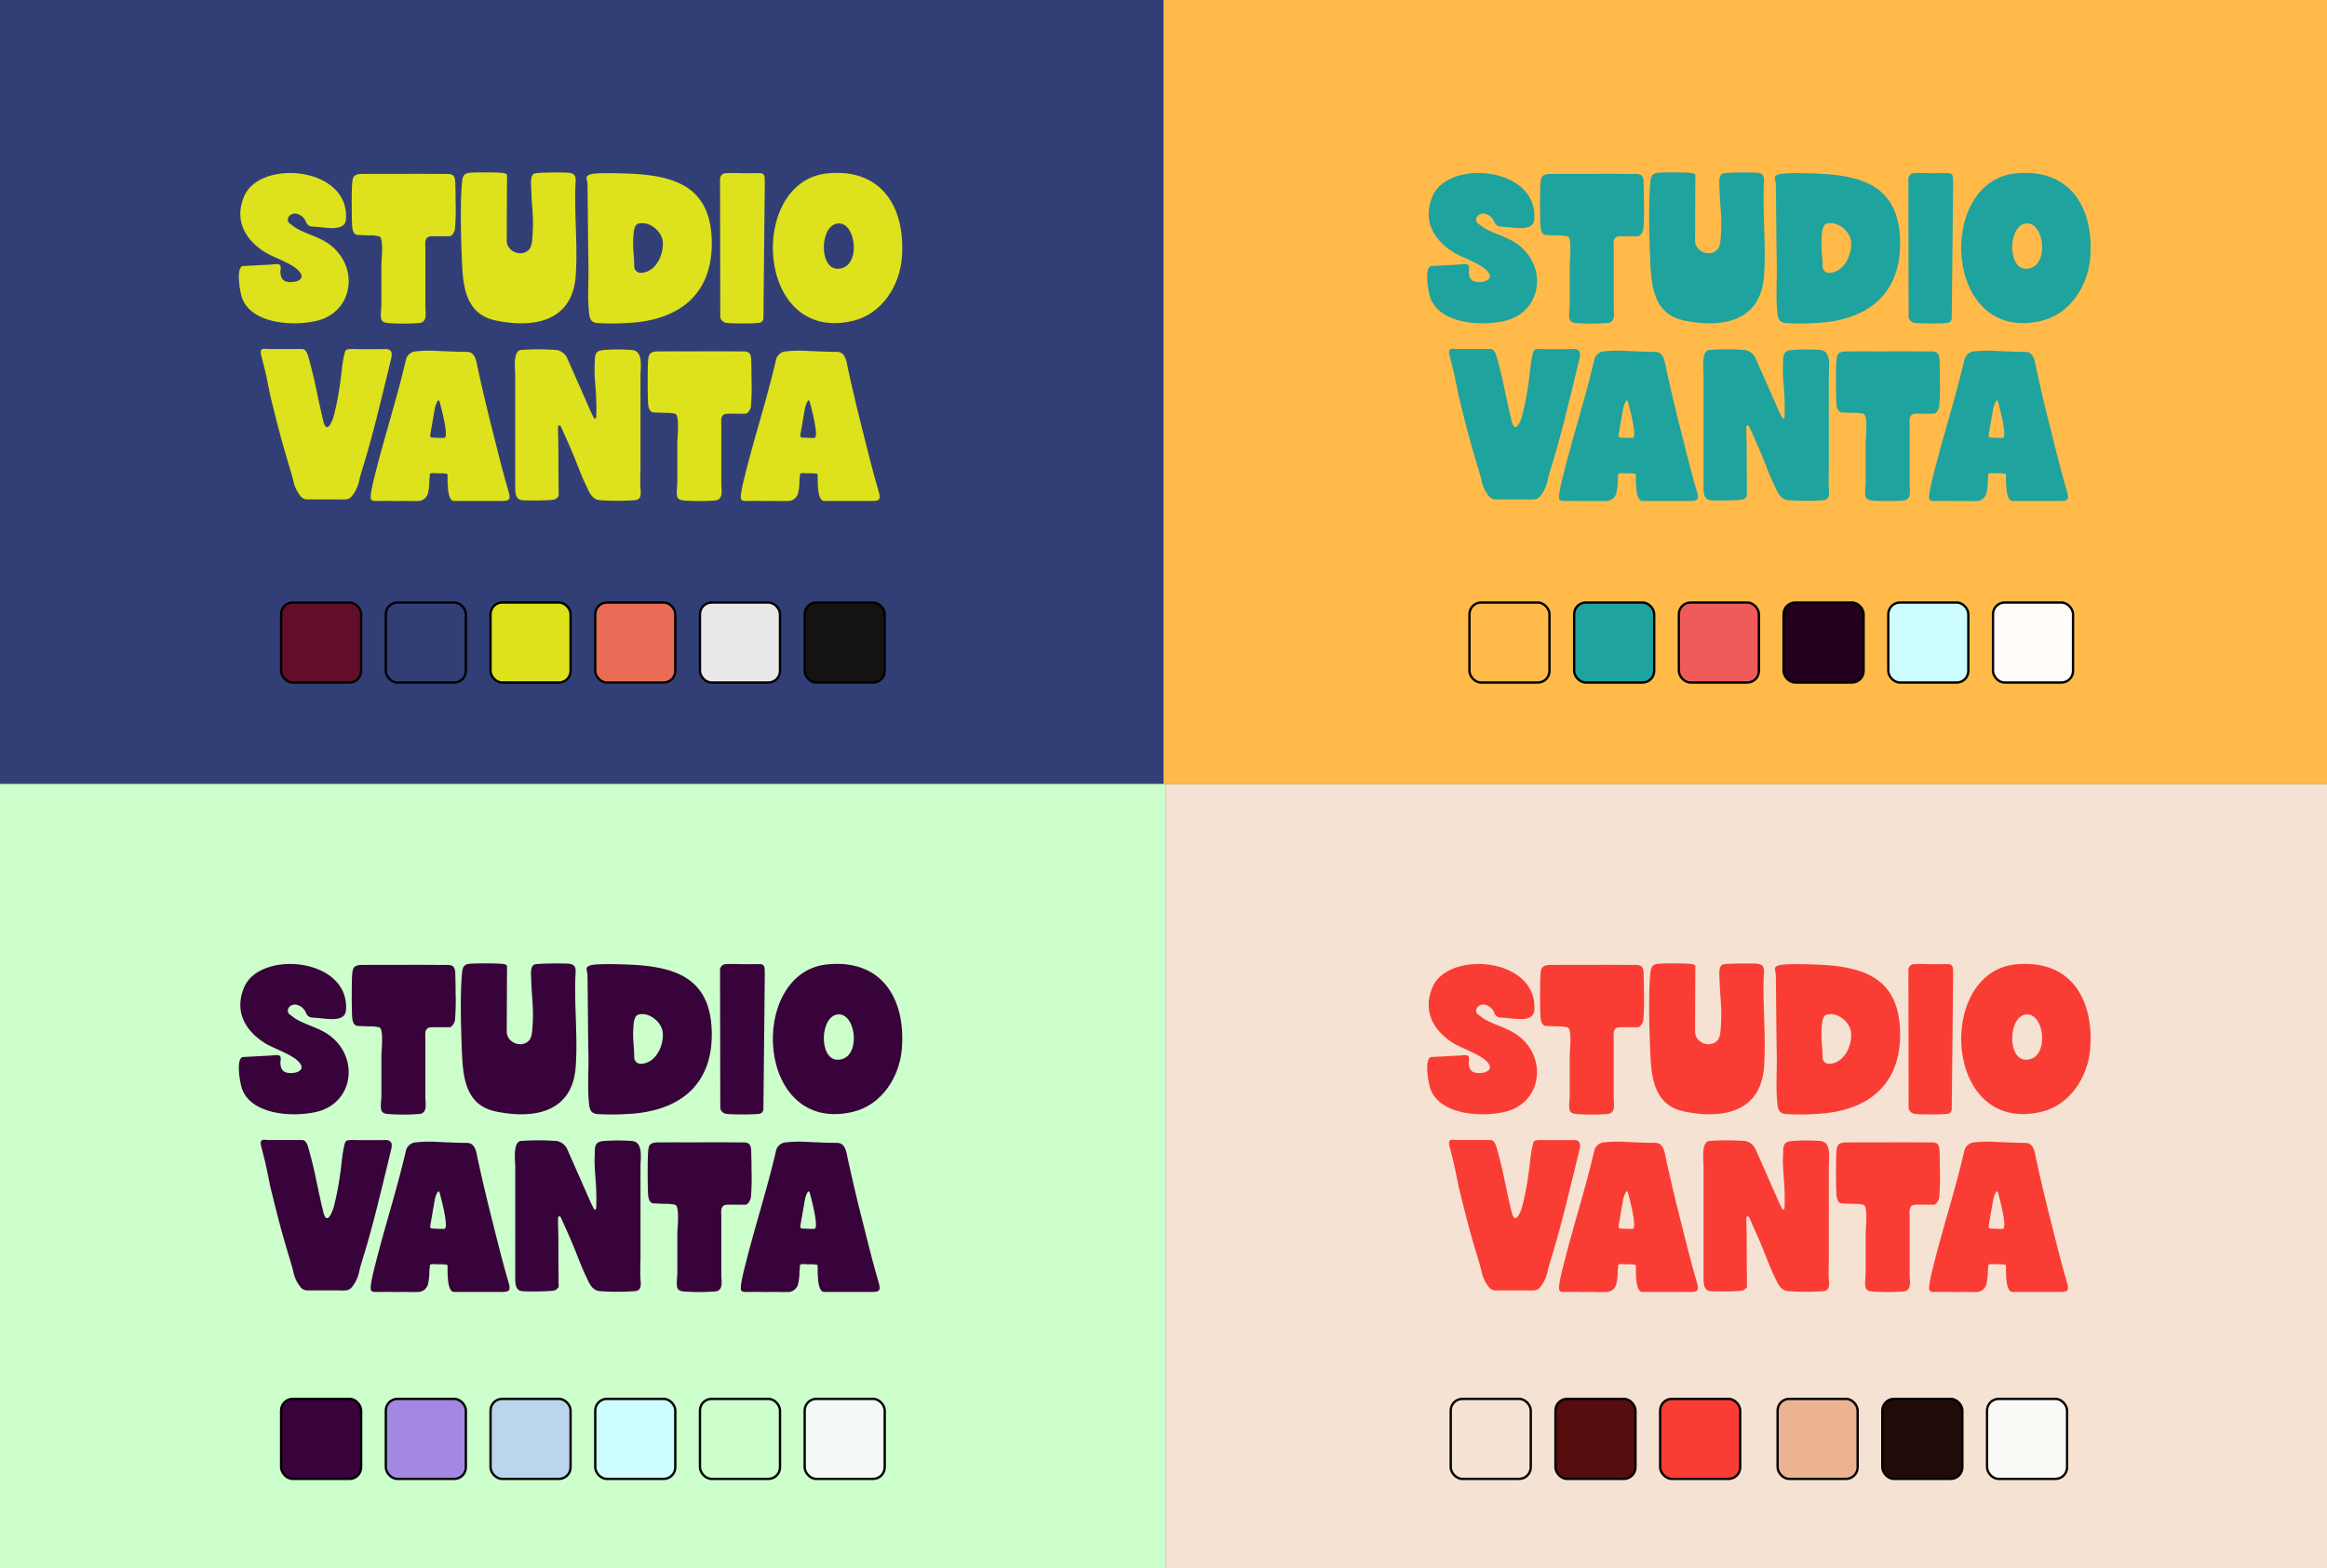 <svg viewBox="0 0 1000 674" height="674" width="1000" xmlns="http://www.w3.org/2000/svg">
  <rect x="0" y="0" width="1000" height="674" fill="#808080" stroke="none"/>
  <g transform="translate(-29 -3650)" data-name="Group 1445" id="Group_1445">
    <rect fill="#323f76" transform="translate(29 3650)" height="337" width="501" data-name="Vanta Tee" id="Vanta_Tee"></rect>
    <rect fill="#ccffcb" transform="translate(29 3987)" height="337" width="501" data-name="Vanta Tee" id="Vanta_Tee-2"></rect>
    <rect fill="#f6e2d3" transform="translate(530 3987)" height="337" width="499" data-name="Vanta Tee" id="Vanta_Tee-3"></rect>
    <rect fill="#ffba4a" transform="translate(529 3650)" height="337" width="500" data-name="Vanta Tee" id="Vanta_Tee-4"></rect>
    <rect stroke-width="1" stroke="#000" fill="#dde21c" transform="translate(239.804 3908.993)" rx="5" height="34.393" width="34.393" data-name="Rectangle 1021" id="Rectangle_1021"></rect>
    <rect stroke-width="1" stroke="#000" fill="#323f76" transform="translate(194.804 3908.993)" rx="5" height="34.393" width="34.393" data-name="Rectangle 1022" id="Rectangle_1022"></rect>
    <rect stroke-width="1" stroke="#000" fill="#620d29" transform="translate(149.804 3908.993)" rx="5" height="34.393" width="34.393" data-name="Rectangle 1023" id="Rectangle_1023"></rect>
    <rect stroke-width="1" stroke="#000" fill="#ea6c56" transform="translate(284.803 3908.993)" rx="5" height="34.393" width="34.393" data-name="Rectangle 1024" id="Rectangle_1024"></rect>
    <rect stroke-width="1" stroke="#000" fill="#e8e8e8" transform="translate(329.803 3908.993)" rx="5" height="34.393" width="34.393" data-name="Rectangle 1025" id="Rectangle_1025"></rect>
    <rect stroke-width="1" stroke="#000" fill="#151312" transform="translate(374.803 3908.993)" rx="5" height="34.393" width="34.393" data-name="Rectangle 1026" id="Rectangle_1026"></rect>
    <rect stroke-width="1" stroke="#000" fill="#bbd5ed" transform="translate(239.804 4251.303)" rx="5" height="34.393" width="34.393" data-name="Rectangle 1029" id="Rectangle_1029"></rect>
    <rect stroke-width="1" stroke="#000" fill="#a288e3" transform="translate(194.804 4251.303)" rx="5" height="34.393" width="34.393" data-name="Rectangle 1030" id="Rectangle_1030"></rect>
    <rect stroke-width="1" stroke="#000" fill="#38023b" transform="translate(149.804 4251.303)" rx="5" height="34.393" width="34.393" data-name="Rectangle 1031" id="Rectangle_1031"></rect>
    <rect stroke-width="1" stroke="#000" fill="#cdfdff" transform="translate(284.803 4251.303)" rx="5" height="34.393" width="34.393" data-name="Rectangle 1032" id="Rectangle_1032"></rect>
    <rect stroke-width="1" stroke="#000" fill="#ccffcb" transform="translate(329.803 4251.303)" rx="5" height="34.393" width="34.393" data-name="Rectangle 1033" id="Rectangle_1033"></rect>
    <rect stroke-width="1" stroke="#000" fill="#f4f8f7" transform="translate(374.803 4251.303)" rx="5" height="34.393" width="34.393" data-name="Rectangle 1034" id="Rectangle_1034"></rect>
    <rect stroke-width="1" stroke="#000" fill="#fa3d34" transform="translate(742.434 4251.303)" rx="5" height="34.393" width="34.393" data-name="Rectangle 1035" id="Rectangle_1035"></rect>
    <rect stroke-width="1" stroke="#000" fill="#570d0d" transform="translate(697.434 4251.303)" rx="5" height="34.393" width="34.393" data-name="Rectangle 1036" id="Rectangle_1036"></rect>
    <rect stroke-width="1" stroke="#000" fill="#f6e2d3" transform="translate(652.434 4251.303)" rx="5" height="34.393" width="34.393" data-name="Rectangle 1037" id="Rectangle_1037"></rect>
    <rect stroke-width="1" stroke="#000" fill="#ebb392" transform="translate(792.907 4251.303)" rx="5" height="34.393" width="34.393" data-name="Rectangle 1038" id="Rectangle_1038"></rect>
    <rect stroke-width="1" stroke="#000" fill="#210b09" transform="translate(837.907 4251.303)" rx="5" height="34.393" width="34.393" data-name="Rectangle 1039" id="Rectangle_1039"></rect>
    <rect stroke-width="1" stroke="#000" fill="#fbf9f6" transform="translate(882.907 4251.303)" rx="5" height="34.393" width="34.393" data-name="Rectangle 1040" id="Rectangle_1040"></rect>
    <rect stroke-width="1" stroke="#000" fill="#ef5b5b" transform="translate(750.475 3908.993)" rx="5" height="34.393" width="34.393" data-name="Rectangle 1041" id="Rectangle_1041"></rect>
    <rect stroke-width="1" stroke="#000" fill="#1ea39e" transform="translate(705.475 3908.993)" rx="5" height="34.393" width="34.393" data-name="Rectangle 1042" id="Rectangle_1042"></rect>
    <rect stroke-width="1" stroke="#000" fill="#ffba4a" transform="translate(660.475 3908.993)" rx="5" height="34.393" width="34.393" data-name="Rectangle 1043" id="Rectangle_1043"></rect>
    <rect stroke-width="1" stroke="#000" fill="#23001e" transform="translate(795.474 3908.993)" rx="5" height="34.393" width="34.393" data-name="Rectangle 1044" id="Rectangle_1044"></rect>
    <rect stroke-width="1" stroke="#000" fill="#cdfdff" transform="translate(840.474 3908.993)" rx="5" height="34.393" width="34.393" data-name="Rectangle 1045" id="Rectangle_1045"></rect>
    <rect stroke-width="1" stroke="#000" fill="#fffcfa" transform="translate(885.474 3908.993)" rx="5" height="34.393" width="34.393" data-name="Rectangle 1046" id="Rectangle_1046"></rect>
    <g transform="translate(640.882 3706.744)" data-name="Layer 1" id="Layer_1">
      <g transform="translate(1.441 17.36)" data-name="Group 1429" id="Group_1429">
        <path fill="#1ea39e" transform="translate(-1.441 -17.403)" d="M40.989,48.827c12.241,9.733,9.479,28.717-6.185,32.4C24.99,83.534,7.2,82.682,2.88,71.558c-.905-2.33-2.813-13.04.17-13.889l7.263-.388,5-.267c1.005-.053,3.465-.583,3.967.479a3.076,3.076,0,0,1,.1,1.636,6.835,6.835,0,0,0,.265,3.163,3.479,3.479,0,0,0,1.206,1.591c2.093,1.476,9.475.574,7.059-3.227C25.4,56.7,16.464,54.2,12.215,51.415,3.79,45.893-.5,37.709,3.708,27.686c6.729-16.033,45.285-12.859,43.769,9.78-.4,5.913-9.322,3.336-14.3,3.265a3.086,3.086,0,0,1-2.819-1.856,5.668,5.668,0,0,0-3.825-3.623c-2.446-.764-5,1.467-3.71,3.686.093.16,2.566,2.015,2.944,2.245C30.6,44.129,36.23,45.041,40.99,48.826h0Z" data-name="Path 2269" id="Path_2269"></path>
        <path fill="#1ea39e" transform="translate(-9.347 -17.461)" d="M102.486,30.074a104.414,104.414,0,0,1-.256,11.636l0,.023c-.129,1.106-1.219,3.174-2.343,3.174h-3.52c-1.046,0-2.094-.014-3.139,0-1.323.017-2.381-.018-3.052.69a2.916,2.916,0,0,0-.668,1.525A14.329,14.329,0,0,0,89.5,49.6V75.136c0,2.409,1,6.5-2.371,7.034a88.207,88.207,0,0,1-13.573.047c-1.348-.122-2.674-.365-3.018-1.783-.426-1.76.059-4.353.059-6.194V57.019c0-1.547,1.1-11.374-.9-12.053a15.5,15.5,0,0,0-4.306-.41c-1.657-.062-3.314-.122-4.971-.2-1.707-.077-2.223-1.979-2.357-3.462-.258-2.833-.311-16.413.013-19.181.144-1.223.273-2.471,1.5-3.1a6.415,6.415,0,0,1,2.855-.474c6.822-.081,13.632.014,20.455-.047,5.249-.046,10.5.054,15.751.04a5.168,5.168,0,0,1,2.381.373c1.548.791,1.321,3.493,1.371,5.014.072,2.182.09,4.366.1,6.55h0Z" data-name="Path 2270" id="Path_2270"></path>
        <path fill="#1ea39e" transform="translate(-16.988 -17.36)" d="M161.728,20.71c-.8,13.415.995,27.915,0,41.2C160.252,81.5,143.749,84.423,127.32,81c-12.409-2.583-13.968-13.78-14.434-24.607-.427-9.938-.9-25.177,0-34.834.215-2.311.645-3.728,3.189-4.024,2.086-.242,13.575-.293,15.1.2a2.213,2.213,0,0,1,1.045.653L132.1,47.027c.386,4.609,6.365,6.775,9.515,3.563.977-1,1.316-2.934,1.432-4.3.848-9.977-.169-12.485-.458-22.571-.051-1.756-.436-5.025,1.394-5.861,1.17-.535,13.058-.548,14.971-.322,1.973.233,2.782,1.134,2.77,3.171h0Z" data-name="Path 2271" id="Path_2271"></path>
        <path fill="#1ea39e" transform="translate(-25.794 -17.412)" d="M229.009,46.714c.561,23.276-14.252,34.418-36.222,35.433a102.181,102.181,0,0,1-13.283,0,3.878,3.878,0,0,1-2.128-.977A5.573,5.573,0,0,1,176.441,79c-.985-7.075-.275-15.133-.423-22.344-.233-11.412-.222-22.9-.412-34.359-.032-1.906-1.44-3.206,1.292-4.053,2.6-.807,13.349-.432,16.714-.294,20.087.824,34.847,5.954,35.4,28.768h0ZM198.565,60.578c6.524-.2,9.964-8.061,9.372-13.57-.466-4.335-5.869-8.908-10.529-7.537-1.408.414-1.816,2.57-1.945,3.851-.655,6.5.191,8.566.22,14.473a2.789,2.789,0,0,0,2.844,2.784h.04Z" data-name="Path 2272" id="Path_2272"></path>
        <path fill="#1ea39e" transform="translate(-35.145 -17.401)" d="M261.158,21.751c0,.042,0,.085,0,.128l-.6,58.112a2.081,2.081,0,0,1-1.558,2.034l-.018,0c-1.872.412-12.293.383-14.338.064A3.135,3.135,0,0,1,242.2,80.24a2.107,2.107,0,0,1-.174-.85l-.1-59.007a2.554,2.554,0,0,1,1.966-2.607,56.479,56.479,0,0,1,6.414-.053c3.128.049,5.5,0,8.611,0,2.616,0,2.112,2.065,2.232,4.028h0Z" data-name="Path 2273" id="Path_2273"></path>
        <path fill="#1ea39e" transform="translate(-38.841 -17.394)" d="M291.628,17.834c23.473-2.405,33.823,14.719,32.123,36.232-.962,12.186-8.647,24.179-20.942,27.125-42.139,10.1-45.444-59.847-11.181-63.358h0Zm5.089,21.485c-8.222,0-8.882,19.495-.569,19.495,10.135,0,8.238-19.495.569-19.495Z" data-name="Path 2274" id="Path_2274"></path>
        <path fill="#1ea39e" transform="translate(-2.971 -29.717)" d="M68.637,107.5a7.861,7.861,0,0,1-.328,2.678c-1.22,5.1-2.456,10.206-3.7,15.258q-1.286,5.218-2.572,10.332-2.247,8.925-4.866,17.739c-.847,2.864-1.8,5.718-2.486,8.6a15.425,15.425,0,0,1-3.414,7.094,3.8,3.8,0,0,1-2.47,1.084,28.284,28.284,0,0,1-2.995,0H32.222A3.8,3.8,0,0,1,29.75,169.2a15.316,15.316,0,0,1-3.414-7.094c-.685-2.88-1.639-5.734-2.486-8.6q-2.625-8.812-4.871-17.739c-.847-3.368-1.7-6.787-2.546-10.231-.641-3.328-1.316-6.646-2.058-9.954-.418-1.876-.948-3.726-1.386-5.6a20.851,20.851,0,0,1-.6-2.5,3.765,3.765,0,0,1-.015-.756c.136-1.669,2.022-1.095,3.217-1.095h14.8a2.239,2.239,0,0,1,.262.076h.005c1.533.545,2.017,2.764,2.405,4.145.081.283.156.56.236.838,2.808,10.176,3.378,15.415,5.965,25.907.373,1.518.8,2.285,1.25,2.531,1.416.812,2.985-3.6,3.408-5.385a122.933,122.933,0,0,0,2.551-13.317c.4-2.526.61-5.077.938-7.614.091-.706.192-1.417.313-2.123.1-.58.206-1.16.328-1.735.137-.641.292-1.281.474-1.911.328-1.159.847-1.24,1.831-1.336h.015c.065-.005.136-.015.206-.02.328-.035.666-.051,1-.055h.681c.8.009,1.6.055,2.37.055h9.6c.727,0,1.472-.086,2.2-.03a2.78,2.78,0,0,1,1.5.519,1.878,1.878,0,0,1,.7,1.327h0Z" data-name="Path 2275" id="Path_2275"></path>
        <path fill="#1ea39e" transform="translate(-10.674 -29.851)" d="M122.936,171.09c-2.975-.025-17.043,0-19.734,0-1.822,0-2.378-2.917-2.581-4.567-.115-.936-.139-1.88-.214-2.818-.092-1.154-.029-2.334-.046-3.5a1.4,1.4,0,0,0-.087-.567c-.2-.439-.562-.333-.93-.347s-.763-.1-1.155-.1l-2.887-.008a6.2,6.2,0,0,0-2.182.042.588.588,0,0,0-.175.125c-.379.4-.2,1.052-.271,1.555-.069.457-.109.917-.144,1.377a22.753,22.753,0,0,1-.632,5.6,4.44,4.44,0,0,1-4.046,3.21c-1.623.037-3.217.059-4.838,0-2.133-.079-4.378.069-6.513,0-2.276-.073-4.934,0-7.211,0-1.413,0-1.818-.555-1.907-.97-.383-1.77,1.2-7.961,1.628-9.671,4.466-17.943,9.477-32.883,13.517-50.333a4.657,4.657,0,0,1,3.725-3.279,56,56,0,0,1,10.515-.2c3.831.139,7.6.34,11.441.365a5,5,0,0,1,1.96.276c2.336,1.008,2.684,4.523,3.144,6.64q.991,4.575,2.046,9.136,2.1,9.119,4.414,18.189c2.092,8.264,4.12,16.618,6.52,24.8,1.322,4.507,1.083,5.083-3.359,5.046ZM98.955,143.959c2.186-.168-1.613-14.062-1.951-15.32-.284-1.055-.68-.881-1.054-.276a11.575,11.575,0,0,0-1.055,2.884L92.96,142.385c-.279,1.6.566,1.464,1.761,1.492,1.412.034,2.822.191,4.235.083h0Z" data-name="Path 2276" id="Path_2276"></path>
        <path fill="#1ea39e" transform="translate(-20.77 -29.755)" d="M193.368,155.639c0,3.377-.231,6.845.018,10.213.15,2.032.451,4.434-2.282,4.783a104.065,104.065,0,0,1-15.411-.01c-3.423-.414-4.519-3.856-5.831-6.557q-.2-.408-.39-.817c-1.834-3.92-3.271-8.007-4.933-12-1.684-4.042-3.5-8.017-5.279-12.023-.17-.383-.483-.842-.888-.732-.377.1-.446.6-.442.988.014,1.23,0,2.464.041,3.695.161,5.156.1,10.33.138,15.489l.075,10.23a4.552,4.552,0,0,1-1.6,1.391c-1.368.545-12.3.6-14.22.346-2.838-.371-2.829-3.547-2.829-5.715v-47.75c0-2.553-1.127-10.609,2.4-11.078a104.159,104.159,0,0,1,15.409.01,6.128,6.128,0,0,1,4.546,3.569l3.722,8.433,5.7,12.92c.617,1.4,1.231,2.756,1.938,4.116.1.19.222.4.432.449a.512.512,0,0,0,.529-.291,1.494,1.494,0,0,0,.126-.631q.032-.6.051-1.209a109.241,109.241,0,0,0-.353-11.068c-.15-2.157-.315-4.316-.393-6.476-.075-2.076.112-4.125.112-6.191.23-2.567,1.118-3.322,3.652-3.61a81.062,81.062,0,0,1,12.4-.01c4.844.571,3.558,7.475,3.558,10.962v38.574h0Z" data-name="Path 2277" id="Path_2277"></path>
        <path fill="#1ea39e" transform="translate(-30.074 -29.894)" d="M250.385,118.786a104.42,104.42,0,0,1-.256,11.636l0,.024c-.129,1.106-1.219,3.173-2.343,3.173h-3.52c-1.046,0-2.094-.014-3.139,0-1.323.017-2.381-.018-3.052.69a2.916,2.916,0,0,0-.668,1.525,14.318,14.318,0,0,0-.007,2.482v25.533c0,2.409,1,6.5-2.371,7.034a88.2,88.2,0,0,1-13.573.047c-1.348-.122-2.674-.365-3.018-1.783-.426-1.76.059-4.353.059-6.194v-17.22c0-1.547,1.1-11.374-.9-12.053a15.53,15.53,0,0,0-4.306-.41c-1.657-.062-3.314-.122-4.971-.2-1.707-.077-2.223-1.979-2.357-3.462-.258-2.833-.311-16.413.013-19.181.144-1.223.273-2.472,1.5-3.1a6.415,6.415,0,0,1,2.855-.474c6.822-.081,13.632.014,20.455-.047,5.249-.047,10.5.054,15.751.04a5.168,5.168,0,0,1,2.381.373c1.548.79,1.321,3.493,1.371,5.014.072,2.182.09,4.367.1,6.55h0Z" data-name="Path 2278" id="Path_2278"></path>
        <path fill="#1ea39e" transform="translate(-36.597 -29.851)" d="M307.906,171.09c-2.975-.025-17.043,0-19.734,0-1.822,0-2.378-2.917-2.581-4.567-.115-.936-.139-1.88-.214-2.818-.092-1.154-.029-2.334-.046-3.5a1.414,1.414,0,0,0-.086-.567c-.2-.439-.562-.333-.93-.347s-.763-.1-1.155-.1l-2.887-.008a6.2,6.2,0,0,0-2.182.042.588.588,0,0,0-.175.125c-.379.4-.2,1.052-.271,1.555-.069.457-.109.917-.144,1.377a22.754,22.754,0,0,1-.632,5.6,4.44,4.44,0,0,1-4.046,3.21c-1.623.037-3.217.059-4.838,0-2.133-.079-4.378.069-6.513,0-2.276-.073-4.934,0-7.211,0-1.413,0-1.818-.555-1.907-.97-.383-1.77,1.2-7.961,1.628-9.671,4.466-17.943,9.477-32.883,13.517-50.333a4.657,4.657,0,0,1,3.725-3.279,56,56,0,0,1,10.515-.2c3.831.139,7.6.34,11.441.365a5,5,0,0,1,1.96.276c2.336,1.008,2.684,4.523,3.144,6.64q.992,4.575,2.046,9.136,2.1,9.119,4.414,18.189c2.092,8.264,4.12,16.618,6.52,24.8,1.322,4.507,1.083,5.083-3.359,5.046Zm-23.981-27.131c2.186-.168-1.613-14.062-1.951-15.32-.284-1.055-.68-.881-1.054-.276a11.574,11.574,0,0,0-1.055,2.884l-1.935,11.138c-.279,1.6.566,1.464,1.761,1.492,1.412.034,2.822.191,4.235.083h0Z" data-name="Path 2279" id="Path_2279"></path>
      </g>
    </g>
    <g transform="translate(130.211 3706.744)" data-name="Layer 1" id="Layer_1-2">
      <g transform="translate(1.441 17.36)" data-name="Group 1429" id="Group_1429-2">
        <path fill="#dde21c" transform="translate(-1.441 -17.403)" d="M40.989,48.827c12.241,9.733,9.479,28.717-6.185,32.4C24.99,83.534,7.2,82.682,2.88,71.558c-.905-2.33-2.813-13.04.17-13.889l7.263-.388,5-.267c1.005-.053,3.465-.583,3.967.479a3.076,3.076,0,0,1,.1,1.636,6.835,6.835,0,0,0,.265,3.163,3.479,3.479,0,0,0,1.206,1.591c2.093,1.476,9.475.574,7.059-3.227C25.4,56.7,16.464,54.2,12.215,51.415,3.79,45.893-.5,37.709,3.708,27.686c6.729-16.033,45.285-12.859,43.769,9.78-.4,5.913-9.322,3.336-14.3,3.265a3.086,3.086,0,0,1-2.819-1.856,5.668,5.668,0,0,0-3.825-3.623c-2.446-.764-5,1.467-3.71,3.686.093.16,2.566,2.015,2.944,2.245C30.6,44.129,36.23,45.041,40.99,48.826h0Z" data-name="Path 2269" id="Path_2269-2"></path>
        <path fill="#dde21c" transform="translate(-9.347 -17.461)" d="M102.486,30.074a104.414,104.414,0,0,1-.256,11.636l0,.023c-.129,1.106-1.219,3.174-2.343,3.174h-3.52c-1.046,0-2.094-.014-3.139,0-1.323.017-2.381-.018-3.052.69a2.916,2.916,0,0,0-.668,1.525A14.329,14.329,0,0,0,89.5,49.6V75.136c0,2.409,1,6.5-2.371,7.034a88.207,88.207,0,0,1-13.573.047c-1.348-.122-2.674-.365-3.018-1.783-.426-1.76.059-4.353.059-6.194V57.019c0-1.547,1.1-11.374-.9-12.053a15.5,15.5,0,0,0-4.306-.41c-1.657-.062-3.314-.122-4.971-.2-1.707-.077-2.223-1.979-2.357-3.462-.258-2.833-.311-16.413.013-19.181.144-1.223.273-2.471,1.5-3.1a6.415,6.415,0,0,1,2.855-.474c6.822-.081,13.632.014,20.455-.047,5.249-.046,10.5.054,15.751.04a5.168,5.168,0,0,1,2.381.373c1.548.791,1.321,3.493,1.371,5.014.072,2.182.09,4.366.1,6.55h0Z" data-name="Path 2270" id="Path_2270-2"></path>
        <path fill="#dde21c" transform="translate(-16.988 -17.36)" d="M161.728,20.71c-.8,13.415.995,27.915,0,41.2C160.252,81.5,143.749,84.423,127.32,81c-12.409-2.583-13.968-13.78-14.434-24.607-.427-9.938-.9-25.177,0-34.834.215-2.311.645-3.728,3.189-4.024,2.086-.242,13.575-.293,15.1.2a2.213,2.213,0,0,1,1.045.653L132.1,47.027c.386,4.609,6.365,6.775,9.515,3.563.977-1,1.316-2.934,1.432-4.3.848-9.977-.169-12.485-.458-22.571-.051-1.756-.436-5.025,1.394-5.861,1.17-.535,13.058-.548,14.971-.322,1.973.233,2.782,1.134,2.77,3.171h0Z" data-name="Path 2271" id="Path_2271-2"></path>
        <path fill="#dde21c" transform="translate(-25.794 -17.412)" d="M229.009,46.714c.561,23.276-14.252,34.418-36.222,35.433a102.181,102.181,0,0,1-13.283,0,3.878,3.878,0,0,1-2.128-.977A5.573,5.573,0,0,1,176.441,79c-.985-7.075-.275-15.133-.423-22.344-.233-11.412-.222-22.9-.412-34.359-.032-1.906-1.44-3.206,1.292-4.053,2.6-.807,13.349-.432,16.714-.294,20.087.824,34.847,5.954,35.4,28.768h0ZM198.565,60.578c6.524-.2,9.964-8.061,9.372-13.57-.466-4.335-5.869-8.908-10.529-7.537-1.408.414-1.816,2.57-1.945,3.851-.655,6.5.191,8.566.22,14.473a2.789,2.789,0,0,0,2.844,2.784h.04Z" data-name="Path 2272" id="Path_2272-2"></path>
        <path fill="#dde21c" transform="translate(-35.145 -17.401)" d="M261.158,21.751c0,.042,0,.085,0,.128l-.6,58.112a2.081,2.081,0,0,1-1.558,2.034l-.018,0c-1.872.412-12.293.383-14.338.064A3.135,3.135,0,0,1,242.2,80.24a2.107,2.107,0,0,1-.174-.85l-.1-59.007a2.554,2.554,0,0,1,1.966-2.607,56.479,56.479,0,0,1,6.414-.053c3.128.049,5.5,0,8.611,0,2.616,0,2.112,2.065,2.232,4.028h0Z" data-name="Path 2273" id="Path_2273-2"></path>
        <path fill="#dde21c" transform="translate(-38.841 -17.394)" d="M291.628,17.834c23.473-2.405,33.823,14.719,32.123,36.232-.962,12.186-8.647,24.179-20.942,27.125-42.139,10.1-45.444-59.847-11.181-63.358h0Zm5.089,21.485c-8.222,0-8.882,19.495-.569,19.495,10.135,0,8.238-19.495.569-19.495Z" data-name="Path 2274" id="Path_2274-2"></path>
        <path fill="#dde21c" transform="translate(-2.971 -29.717)" d="M68.637,107.5a7.861,7.861,0,0,1-.328,2.678c-1.22,5.1-2.456,10.206-3.7,15.258q-1.286,5.218-2.572,10.332-2.247,8.925-4.866,17.739c-.847,2.864-1.8,5.718-2.486,8.6a15.425,15.425,0,0,1-3.414,7.094,3.8,3.8,0,0,1-2.47,1.084,28.284,28.284,0,0,1-2.995,0H32.222A3.8,3.8,0,0,1,29.75,169.2a15.316,15.316,0,0,1-3.414-7.094c-.685-2.88-1.639-5.734-2.486-8.6q-2.625-8.812-4.871-17.739c-.847-3.368-1.7-6.787-2.546-10.231-.641-3.328-1.316-6.646-2.058-9.954-.418-1.876-.948-3.726-1.386-5.6a20.851,20.851,0,0,1-.6-2.5,3.765,3.765,0,0,1-.015-.756c.136-1.669,2.022-1.095,3.217-1.095h14.8a2.239,2.239,0,0,1,.262.076h.005c1.533.545,2.017,2.764,2.405,4.145.081.283.156.56.236.838,2.808,10.176,3.378,15.415,5.965,25.907.373,1.518.8,2.285,1.25,2.531,1.416.812,2.985-3.6,3.408-5.385a122.933,122.933,0,0,0,2.551-13.317c.4-2.526.61-5.077.938-7.614.091-.706.192-1.417.313-2.123.1-.58.206-1.16.328-1.735.137-.641.292-1.281.474-1.911.328-1.159.847-1.24,1.831-1.336h.015c.065-.005.136-.015.206-.02.328-.035.666-.051,1-.055h.681c.8.009,1.6.055,2.37.055h9.6c.727,0,1.472-.086,2.2-.03a2.78,2.78,0,0,1,1.5.519,1.878,1.878,0,0,1,.7,1.327h0Z" data-name="Path 2275" id="Path_2275-2"></path>
        <path fill="#dde21c" transform="translate(-10.674 -29.851)" d="M122.936,171.09c-2.975-.025-17.043,0-19.734,0-1.822,0-2.378-2.917-2.581-4.567-.115-.936-.139-1.88-.214-2.818-.092-1.154-.029-2.334-.046-3.5a1.4,1.4,0,0,0-.087-.567c-.2-.439-.562-.333-.93-.347s-.763-.1-1.155-.1l-2.887-.008a6.2,6.2,0,0,0-2.182.042.588.588,0,0,0-.175.125c-.379.4-.2,1.052-.271,1.555-.069.457-.109.917-.144,1.377a22.753,22.753,0,0,1-.632,5.6,4.44,4.44,0,0,1-4.046,3.21c-1.623.037-3.217.059-4.838,0-2.133-.079-4.378.069-6.513,0-2.276-.073-4.934,0-7.211,0-1.413,0-1.818-.555-1.907-.97-.383-1.77,1.2-7.961,1.628-9.671,4.466-17.943,9.477-32.883,13.517-50.333a4.657,4.657,0,0,1,3.725-3.279,56,56,0,0,1,10.515-.2c3.831.139,7.6.34,11.441.365a5,5,0,0,1,1.96.276c2.336,1.008,2.684,4.523,3.144,6.64q.991,4.575,2.046,9.136,2.1,9.119,4.414,18.189c2.092,8.264,4.12,16.618,6.52,24.8,1.322,4.507,1.083,5.083-3.359,5.046ZM98.955,143.959c2.186-.168-1.613-14.062-1.951-15.32-.284-1.055-.68-.881-1.054-.276a11.575,11.575,0,0,0-1.055,2.884L92.96,142.385c-.279,1.6.566,1.464,1.761,1.492,1.412.034,2.822.191,4.235.083h0Z" data-name="Path 2276" id="Path_2276-2"></path>
        <path fill="#dde21c" transform="translate(-20.77 -29.755)" d="M193.368,155.639c0,3.377-.231,6.845.018,10.213.15,2.032.451,4.434-2.282,4.783a104.065,104.065,0,0,1-15.411-.01c-3.423-.414-4.519-3.856-5.831-6.557q-.2-.408-.39-.817c-1.834-3.92-3.271-8.007-4.933-12-1.684-4.042-3.5-8.017-5.279-12.023-.17-.383-.483-.842-.888-.732-.377.1-.446.6-.442.988.014,1.23,0,2.464.041,3.695.161,5.156.1,10.33.138,15.489l.075,10.23a4.552,4.552,0,0,1-1.6,1.391c-1.368.545-12.3.6-14.22.346-2.838-.371-2.829-3.547-2.829-5.715v-47.75c0-2.553-1.127-10.609,2.4-11.078a104.159,104.159,0,0,1,15.409.01,6.128,6.128,0,0,1,4.546,3.569l3.722,8.433,5.7,12.92c.617,1.4,1.231,2.756,1.938,4.116.1.19.222.4.432.449a.512.512,0,0,0,.529-.291,1.494,1.494,0,0,0,.126-.631q.032-.6.051-1.209a109.241,109.241,0,0,0-.353-11.068c-.15-2.157-.315-4.316-.393-6.476-.075-2.076.112-4.125.112-6.191.23-2.567,1.118-3.322,3.652-3.61a81.062,81.062,0,0,1,12.4-.01c4.844.571,3.558,7.475,3.558,10.962v38.574h0Z" data-name="Path 2277" id="Path_2277-2"></path>
        <path fill="#dde21c" transform="translate(-30.074 -29.894)" d="M250.385,118.786a104.42,104.42,0,0,1-.256,11.636l0,.024c-.129,1.106-1.219,3.173-2.343,3.173h-3.52c-1.046,0-2.094-.014-3.139,0-1.323.017-2.381-.018-3.052.69a2.916,2.916,0,0,0-.668,1.525,14.318,14.318,0,0,0-.007,2.482v25.533c0,2.409,1,6.5-2.371,7.034a88.2,88.2,0,0,1-13.573.047c-1.348-.122-2.674-.365-3.018-1.783-.426-1.76.059-4.353.059-6.194v-17.22c0-1.547,1.1-11.374-.9-12.053a15.53,15.53,0,0,0-4.306-.41c-1.657-.062-3.314-.122-4.971-.2-1.707-.077-2.223-1.979-2.357-3.462-.258-2.833-.311-16.413.013-19.181.144-1.223.273-2.472,1.5-3.1a6.415,6.415,0,0,1,2.855-.474c6.822-.081,13.632.014,20.455-.047,5.249-.047,10.5.054,15.751.04a5.168,5.168,0,0,1,2.381.373c1.548.79,1.321,3.493,1.371,5.014.072,2.182.09,4.367.1,6.55h0Z" data-name="Path 2278" id="Path_2278-2"></path>
        <path fill="#dde21c" transform="translate(-36.597 -29.851)" d="M307.906,171.09c-2.975-.025-17.043,0-19.734,0-1.822,0-2.378-2.917-2.581-4.567-.115-.936-.139-1.88-.214-2.818-.092-1.154-.029-2.334-.046-3.5a1.414,1.414,0,0,0-.086-.567c-.2-.439-.562-.333-.93-.347s-.763-.1-1.155-.1l-2.887-.008a6.2,6.2,0,0,0-2.182.042.588.588,0,0,0-.175.125c-.379.4-.2,1.052-.271,1.555-.069.457-.109.917-.144,1.377a22.754,22.754,0,0,1-.632,5.6,4.44,4.44,0,0,1-4.046,3.21c-1.623.037-3.217.059-4.838,0-2.133-.079-4.378.069-6.513,0-2.276-.073-4.934,0-7.211,0-1.413,0-1.818-.555-1.907-.97-.383-1.77,1.2-7.961,1.628-9.671,4.466-17.943,9.477-32.883,13.517-50.333a4.657,4.657,0,0,1,3.725-3.279,56,56,0,0,1,10.515-.2c3.831.139,7.6.34,11.441.365a5,5,0,0,1,1.96.276c2.336,1.008,2.684,4.523,3.144,6.64q.992,4.575,2.046,9.136,2.1,9.119,4.414,18.189c2.092,8.264,4.12,16.618,6.52,24.8,1.322,4.507,1.083,5.083-3.359,5.046Zm-23.981-27.131c2.186-.168-1.613-14.062-1.951-15.32-.284-1.055-.68-.881-1.054-.276a11.574,11.574,0,0,0-1.055,2.884l-1.935,11.138c-.279,1.6.566,1.464,1.761,1.492,1.412.034,2.822.191,4.235.083h0Z" data-name="Path 2279" id="Path_2279-2"></path>
      </g>
    </g>
    <g transform="translate(130.211 4046.744)" data-name="Layer 1" id="Layer_1-3">
      <g transform="translate(1.441 17.36)" data-name="Group 1429" id="Group_1429-3">
        <path fill="#38023b" transform="translate(-1.441 -17.403)" d="M40.989,48.827c12.241,9.733,9.479,28.717-6.185,32.4C24.99,83.534,7.2,82.682,2.88,71.558c-.905-2.33-2.813-13.04.17-13.889l7.263-.388,5-.267c1.005-.053,3.465-.583,3.967.479a3.076,3.076,0,0,1,.1,1.636,6.835,6.835,0,0,0,.265,3.163,3.479,3.479,0,0,0,1.206,1.591c2.093,1.476,9.475.574,7.059-3.227C25.4,56.7,16.464,54.2,12.215,51.415,3.79,45.893-.5,37.709,3.708,27.686c6.729-16.033,45.285-12.859,43.769,9.78-.4,5.913-9.322,3.336-14.3,3.265a3.086,3.086,0,0,1-2.819-1.856,5.668,5.668,0,0,0-3.825-3.623c-2.446-.764-5,1.467-3.71,3.686.093.16,2.566,2.015,2.944,2.245C30.6,44.129,36.23,45.041,40.99,48.826h0Z" data-name="Path 2269" id="Path_2269-3"></path>
        <path fill="#38023b" transform="translate(-9.347 -17.461)" d="M102.486,30.074a104.414,104.414,0,0,1-.256,11.636l0,.023c-.129,1.106-1.219,3.174-2.343,3.174h-3.52c-1.046,0-2.094-.014-3.139,0-1.323.017-2.381-.018-3.052.69a2.916,2.916,0,0,0-.668,1.525A14.329,14.329,0,0,0,89.5,49.6V75.136c0,2.409,1,6.5-2.371,7.034a88.207,88.207,0,0,1-13.573.047c-1.348-.122-2.674-.365-3.018-1.783-.426-1.76.059-4.353.059-6.194V57.019c0-1.547,1.1-11.374-.9-12.053a15.5,15.5,0,0,0-4.306-.41c-1.657-.062-3.314-.122-4.971-.2-1.707-.077-2.223-1.979-2.357-3.462-.258-2.833-.311-16.413.013-19.181.144-1.223.273-2.471,1.5-3.1a6.415,6.415,0,0,1,2.855-.474c6.822-.081,13.632.014,20.455-.047,5.249-.046,10.5.054,15.751.04a5.168,5.168,0,0,1,2.381.373c1.548.791,1.321,3.493,1.371,5.014.072,2.182.09,4.366.1,6.55h0Z" data-name="Path 2270" id="Path_2270-3"></path>
        <path fill="#38023b" transform="translate(-16.988 -17.36)" d="M161.728,20.71c-.8,13.415.995,27.915,0,41.2C160.252,81.5,143.749,84.423,127.32,81c-12.409-2.583-13.968-13.78-14.434-24.607-.427-9.938-.9-25.177,0-34.834.215-2.311.645-3.728,3.189-4.024,2.086-.242,13.575-.293,15.1.2a2.213,2.213,0,0,1,1.045.653L132.1,47.027c.386,4.609,6.365,6.775,9.515,3.563.977-1,1.316-2.934,1.432-4.3.848-9.977-.169-12.485-.458-22.571-.051-1.756-.436-5.025,1.394-5.861,1.17-.535,13.058-.548,14.971-.322,1.973.233,2.782,1.134,2.77,3.171h0Z" data-name="Path 2271" id="Path_2271-3"></path>
        <path fill="#38023b" transform="translate(-25.794 -17.412)" d="M229.009,46.714c.561,23.276-14.252,34.418-36.222,35.433a102.181,102.181,0,0,1-13.283,0,3.878,3.878,0,0,1-2.128-.977A5.573,5.573,0,0,1,176.441,79c-.985-7.075-.275-15.133-.423-22.344-.233-11.412-.222-22.9-.412-34.359-.032-1.906-1.44-3.206,1.292-4.053,2.6-.807,13.349-.432,16.714-.294,20.087.824,34.847,5.954,35.4,28.768h0ZM198.565,60.578c6.524-.2,9.964-8.061,9.372-13.57-.466-4.335-5.869-8.908-10.529-7.537-1.408.414-1.816,2.57-1.945,3.851-.655,6.5.191,8.566.22,14.473a2.789,2.789,0,0,0,2.844,2.784h.04Z" data-name="Path 2272" id="Path_2272-3"></path>
        <path fill="#38023b" transform="translate(-35.145 -17.401)" d="M261.158,21.751c0,.042,0,.085,0,.128l-.6,58.112a2.081,2.081,0,0,1-1.558,2.034l-.018,0c-1.872.412-12.293.383-14.338.064A3.135,3.135,0,0,1,242.2,80.24a2.107,2.107,0,0,1-.174-.85l-.1-59.007a2.554,2.554,0,0,1,1.966-2.607,56.479,56.479,0,0,1,6.414-.053c3.128.049,5.5,0,8.611,0,2.616,0,2.112,2.065,2.232,4.028h0Z" data-name="Path 2273" id="Path_2273-3"></path>
        <path fill="#38023b" transform="translate(-38.841 -17.394)" d="M291.628,17.834c23.473-2.405,33.823,14.719,32.123,36.232-.962,12.186-8.647,24.179-20.942,27.125-42.139,10.1-45.444-59.847-11.181-63.358h0Zm5.089,21.485c-8.222,0-8.882,19.495-.569,19.495,10.135,0,8.238-19.495.569-19.495Z" data-name="Path 2274" id="Path_2274-3"></path>
        <path fill="#38023b" transform="translate(-2.971 -29.717)" d="M68.637,107.5a7.861,7.861,0,0,1-.328,2.678c-1.22,5.1-2.456,10.206-3.7,15.258q-1.286,5.218-2.572,10.332-2.247,8.925-4.866,17.739c-.847,2.864-1.8,5.718-2.486,8.6a15.425,15.425,0,0,1-3.414,7.094,3.8,3.8,0,0,1-2.47,1.084,28.284,28.284,0,0,1-2.995,0H32.222A3.8,3.8,0,0,1,29.75,169.2a15.316,15.316,0,0,1-3.414-7.094c-.685-2.88-1.639-5.734-2.486-8.6q-2.625-8.812-4.871-17.739c-.847-3.368-1.7-6.787-2.546-10.231-.641-3.328-1.316-6.646-2.058-9.954-.418-1.876-.948-3.726-1.386-5.6a20.851,20.851,0,0,1-.6-2.5,3.765,3.765,0,0,1-.015-.756c.136-1.669,2.022-1.095,3.217-1.095h14.8a2.239,2.239,0,0,1,.262.076h.005c1.533.545,2.017,2.764,2.405,4.145.081.283.156.56.236.838,2.808,10.176,3.378,15.415,5.965,25.907.373,1.518.8,2.285,1.25,2.531,1.416.812,2.985-3.6,3.408-5.385a122.933,122.933,0,0,0,2.551-13.317c.4-2.526.61-5.077.938-7.614.091-.706.192-1.417.313-2.123.1-.58.206-1.16.328-1.735.137-.641.292-1.281.474-1.911.328-1.159.847-1.24,1.831-1.336h.015c.065-.005.136-.015.206-.02.328-.035.666-.051,1-.055h.681c.8.009,1.6.055,2.37.055h9.6c.727,0,1.472-.086,2.2-.03a2.78,2.78,0,0,1,1.5.519,1.878,1.878,0,0,1,.7,1.327h0Z" data-name="Path 2275" id="Path_2275-3"></path>
        <path fill="#38023b" transform="translate(-10.674 -29.851)" d="M122.936,171.09c-2.975-.025-17.043,0-19.734,0-1.822,0-2.378-2.917-2.581-4.567-.115-.936-.139-1.88-.214-2.818-.092-1.154-.029-2.334-.046-3.5a1.4,1.4,0,0,0-.087-.567c-.2-.439-.562-.333-.93-.347s-.763-.1-1.155-.1l-2.887-.008a6.2,6.2,0,0,0-2.182.042.588.588,0,0,0-.175.125c-.379.4-.2,1.052-.271,1.555-.069.457-.109.917-.144,1.377a22.753,22.753,0,0,1-.632,5.6,4.44,4.44,0,0,1-4.046,3.21c-1.623.037-3.217.059-4.838,0-2.133-.079-4.378.069-6.513,0-2.276-.073-4.934,0-7.211,0-1.413,0-1.818-.555-1.907-.97-.383-1.77,1.2-7.961,1.628-9.671,4.466-17.943,9.477-32.883,13.517-50.333a4.657,4.657,0,0,1,3.725-3.279,56,56,0,0,1,10.515-.2c3.831.139,7.6.34,11.441.365a5,5,0,0,1,1.96.276c2.336,1.008,2.684,4.523,3.144,6.64q.991,4.575,2.046,9.136,2.1,9.119,4.414,18.189c2.092,8.264,4.12,16.618,6.52,24.8,1.322,4.507,1.083,5.083-3.359,5.046ZM98.955,143.959c2.186-.168-1.613-14.062-1.951-15.32-.284-1.055-.68-.881-1.054-.276a11.575,11.575,0,0,0-1.055,2.884L92.96,142.385c-.279,1.6.566,1.464,1.761,1.492,1.412.034,2.822.191,4.235.083h0Z" data-name="Path 2276" id="Path_2276-3"></path>
        <path fill="#38023b" transform="translate(-20.77 -29.755)" d="M193.368,155.639c0,3.377-.231,6.845.018,10.213.15,2.032.451,4.434-2.282,4.783a104.065,104.065,0,0,1-15.411-.01c-3.423-.414-4.519-3.856-5.831-6.557q-.2-.408-.39-.817c-1.834-3.92-3.271-8.007-4.933-12-1.684-4.042-3.5-8.017-5.279-12.023-.17-.383-.483-.842-.888-.732-.377.1-.446.6-.442.988.014,1.23,0,2.464.041,3.695.161,5.156.1,10.33.138,15.489l.075,10.23a4.552,4.552,0,0,1-1.6,1.391c-1.368.545-12.3.6-14.22.346-2.838-.371-2.829-3.547-2.829-5.715v-47.75c0-2.553-1.127-10.609,2.4-11.078a104.159,104.159,0,0,1,15.409.01,6.128,6.128,0,0,1,4.546,3.569l3.722,8.433,5.7,12.92c.617,1.4,1.231,2.756,1.938,4.116.1.19.222.4.432.449a.512.512,0,0,0,.529-.291,1.494,1.494,0,0,0,.126-.631q.032-.6.051-1.209a109.241,109.241,0,0,0-.353-11.068c-.15-2.157-.315-4.316-.393-6.476-.075-2.076.112-4.125.112-6.191.23-2.567,1.118-3.322,3.652-3.61a81.062,81.062,0,0,1,12.4-.01c4.844.571,3.558,7.475,3.558,10.962v38.574h0Z" data-name="Path 2277" id="Path_2277-3"></path>
        <path fill="#38023b" transform="translate(-30.074 -29.894)" d="M250.385,118.786a104.42,104.42,0,0,1-.256,11.636l0,.024c-.129,1.106-1.219,3.173-2.343,3.173h-3.52c-1.046,0-2.094-.014-3.139,0-1.323.017-2.381-.018-3.052.69a2.916,2.916,0,0,0-.668,1.525,14.318,14.318,0,0,0-.007,2.482v25.533c0,2.409,1,6.5-2.371,7.034a88.2,88.2,0,0,1-13.573.047c-1.348-.122-2.674-.365-3.018-1.783-.426-1.76.059-4.353.059-6.194v-17.22c0-1.547,1.1-11.374-.9-12.053a15.53,15.53,0,0,0-4.306-.41c-1.657-.062-3.314-.122-4.971-.2-1.707-.077-2.223-1.979-2.357-3.462-.258-2.833-.311-16.413.013-19.181.144-1.223.273-2.472,1.5-3.1a6.415,6.415,0,0,1,2.855-.474c6.822-.081,13.632.014,20.455-.047,5.249-.047,10.5.054,15.751.04a5.168,5.168,0,0,1,2.381.373c1.548.79,1.321,3.493,1.371,5.014.072,2.182.09,4.367.1,6.55h0Z" data-name="Path 2278" id="Path_2278-3"></path>
        <path fill="#38023b" transform="translate(-36.597 -29.851)" d="M307.906,171.09c-2.975-.025-17.043,0-19.734,0-1.822,0-2.378-2.917-2.581-4.567-.115-.936-.139-1.88-.214-2.818-.092-1.154-.029-2.334-.046-3.5a1.414,1.414,0,0,0-.086-.567c-.2-.439-.562-.333-.93-.347s-.763-.1-1.155-.1l-2.887-.008a6.2,6.2,0,0,0-2.182.042.588.588,0,0,0-.175.125c-.379.4-.2,1.052-.271,1.555-.069.457-.109.917-.144,1.377a22.754,22.754,0,0,1-.632,5.6,4.44,4.44,0,0,1-4.046,3.21c-1.623.037-3.217.059-4.838,0-2.133-.079-4.378.069-6.513,0-2.276-.073-4.934,0-7.211,0-1.413,0-1.818-.555-1.907-.97-.383-1.77,1.2-7.961,1.628-9.671,4.466-17.943,9.477-32.883,13.517-50.333a4.657,4.657,0,0,1,3.725-3.279,56,56,0,0,1,10.515-.2c3.831.139,7.6.34,11.441.365a5,5,0,0,1,1.96.276c2.336,1.008,2.684,4.523,3.144,6.64q.992,4.575,2.046,9.136,2.1,9.119,4.414,18.189c2.092,8.264,4.12,16.618,6.52,24.8,1.322,4.507,1.083,5.083-3.359,5.046Zm-23.981-27.131c2.186-.168-1.613-14.062-1.951-15.32-.284-1.055-.68-.881-1.054-.276a11.574,11.574,0,0,0-1.055,2.884l-1.935,11.138c-.279,1.6.566,1.464,1.761,1.492,1.412.034,2.822.191,4.235.083h0Z" data-name="Path 2279" id="Path_2279-3"></path>
      </g>
    </g>
    <g transform="translate(640.882 4046.744)" data-name="Layer 1" id="Layer_1-4">
      <g transform="translate(1.441 17.36)" data-name="Group 1429" id="Group_1429-4">
        <path fill="#fa3d34" transform="translate(-1.441 -17.403)" d="M40.989,48.827c12.241,9.733,9.479,28.717-6.185,32.4C24.99,83.534,7.2,82.682,2.88,71.558c-.905-2.33-2.813-13.04.17-13.889l7.263-.388,5-.267c1.005-.053,3.465-.583,3.967.479a3.076,3.076,0,0,1,.1,1.636,6.835,6.835,0,0,0,.265,3.163,3.479,3.479,0,0,0,1.206,1.591c2.093,1.476,9.475.574,7.059-3.227C25.4,56.7,16.464,54.2,12.215,51.415,3.79,45.893-.5,37.709,3.708,27.686c6.729-16.033,45.285-12.859,43.769,9.78-.4,5.913-9.322,3.336-14.3,3.265a3.086,3.086,0,0,1-2.819-1.856,5.668,5.668,0,0,0-3.825-3.623c-2.446-.764-5,1.467-3.71,3.686.093.16,2.566,2.015,2.944,2.245C30.6,44.129,36.23,45.041,40.99,48.826h0Z" data-name="Path 2269" id="Path_2269-4"></path>
        <path fill="#fa3d34" transform="translate(-9.347 -17.461)" d="M102.486,30.074a104.414,104.414,0,0,1-.256,11.636l0,.023c-.129,1.106-1.219,3.174-2.343,3.174h-3.52c-1.046,0-2.094-.014-3.139,0-1.323.017-2.381-.018-3.052.69a2.916,2.916,0,0,0-.668,1.525A14.329,14.329,0,0,0,89.5,49.6V75.136c0,2.409,1,6.5-2.371,7.034a88.207,88.207,0,0,1-13.573.047c-1.348-.122-2.674-.365-3.018-1.783-.426-1.76.059-4.353.059-6.194V57.019c0-1.547,1.1-11.374-.9-12.053a15.5,15.5,0,0,0-4.306-.41c-1.657-.062-3.314-.122-4.971-.2-1.707-.077-2.223-1.979-2.357-3.462-.258-2.833-.311-16.413.013-19.181.144-1.223.273-2.471,1.5-3.1a6.415,6.415,0,0,1,2.855-.474c6.822-.081,13.632.014,20.455-.047,5.249-.046,10.5.054,15.751.04a5.168,5.168,0,0,1,2.381.373c1.548.791,1.321,3.493,1.371,5.014.072,2.182.09,4.366.1,6.55h0Z" data-name="Path 2270" id="Path_2270-4"></path>
        <path fill="#fa3d34" transform="translate(-16.988 -17.36)" d="M161.728,20.71c-.8,13.415.995,27.915,0,41.2C160.252,81.5,143.749,84.423,127.32,81c-12.409-2.583-13.968-13.78-14.434-24.607-.427-9.938-.9-25.177,0-34.834.215-2.311.645-3.728,3.189-4.024,2.086-.242,13.575-.293,15.1.2a2.213,2.213,0,0,1,1.045.653L132.1,47.027c.386,4.609,6.365,6.775,9.515,3.563.977-1,1.316-2.934,1.432-4.3.848-9.977-.169-12.485-.458-22.571-.051-1.756-.436-5.025,1.394-5.861,1.17-.535,13.058-.548,14.971-.322,1.973.233,2.782,1.134,2.77,3.171h0Z" data-name="Path 2271" id="Path_2271-4"></path>
        <path fill="#fa3d34" transform="translate(-25.794 -17.412)" d="M229.009,46.714c.561,23.276-14.252,34.418-36.222,35.433a102.181,102.181,0,0,1-13.283,0,3.878,3.878,0,0,1-2.128-.977A5.573,5.573,0,0,1,176.441,79c-.985-7.075-.275-15.133-.423-22.344-.233-11.412-.222-22.9-.412-34.359-.032-1.906-1.44-3.206,1.292-4.053,2.6-.807,13.349-.432,16.714-.294,20.087.824,34.847,5.954,35.4,28.768h0ZM198.565,60.578c6.524-.2,9.964-8.061,9.372-13.57-.466-4.335-5.869-8.908-10.529-7.537-1.408.414-1.816,2.57-1.945,3.851-.655,6.5.191,8.566.22,14.473a2.789,2.789,0,0,0,2.844,2.784h.04Z" data-name="Path 2272" id="Path_2272-4"></path>
        <path fill="#fa3d34" transform="translate(-35.145 -17.401)" d="M261.158,21.751c0,.042,0,.085,0,.128l-.6,58.112a2.081,2.081,0,0,1-1.558,2.034l-.018,0c-1.872.412-12.293.383-14.338.064A3.135,3.135,0,0,1,242.2,80.24a2.107,2.107,0,0,1-.174-.85l-.1-59.007a2.554,2.554,0,0,1,1.966-2.607,56.479,56.479,0,0,1,6.414-.053c3.128.049,5.5,0,8.611,0,2.616,0,2.112,2.065,2.232,4.028h0Z" data-name="Path 2273" id="Path_2273-4"></path>
        <path fill="#fa3d34" transform="translate(-38.841 -17.394)" d="M291.628,17.834c23.473-2.405,33.823,14.719,32.123,36.232-.962,12.186-8.647,24.179-20.942,27.125-42.139,10.1-45.444-59.847-11.181-63.358h0Zm5.089,21.485c-8.222,0-8.882,19.495-.569,19.495,10.135,0,8.238-19.495.569-19.495Z" data-name="Path 2274" id="Path_2274-4"></path>
        <path fill="#fa3d34" transform="translate(-2.971 -29.717)" d="M68.637,107.5a7.861,7.861,0,0,1-.328,2.678c-1.22,5.1-2.456,10.206-3.7,15.258q-1.286,5.218-2.572,10.332-2.247,8.925-4.866,17.739c-.847,2.864-1.8,5.718-2.486,8.6a15.425,15.425,0,0,1-3.414,7.094,3.8,3.8,0,0,1-2.47,1.084,28.284,28.284,0,0,1-2.995,0H32.222A3.8,3.8,0,0,1,29.75,169.2a15.316,15.316,0,0,1-3.414-7.094c-.685-2.88-1.639-5.734-2.486-8.6q-2.625-8.812-4.871-17.739c-.847-3.368-1.7-6.787-2.546-10.231-.641-3.328-1.316-6.646-2.058-9.954-.418-1.876-.948-3.726-1.386-5.6a20.851,20.851,0,0,1-.6-2.5,3.765,3.765,0,0,1-.015-.756c.136-1.669,2.022-1.095,3.217-1.095h14.8a2.239,2.239,0,0,1,.262.076h.005c1.533.545,2.017,2.764,2.405,4.145.081.283.156.56.236.838,2.808,10.176,3.378,15.415,5.965,25.907.373,1.518.8,2.285,1.25,2.531,1.416.812,2.985-3.6,3.408-5.385a122.933,122.933,0,0,0,2.551-13.317c.4-2.526.61-5.077.938-7.614.091-.706.192-1.417.313-2.123.1-.58.206-1.16.328-1.735.137-.641.292-1.281.474-1.911.328-1.159.847-1.24,1.831-1.336h.015c.065-.005.136-.015.206-.02.328-.035.666-.051,1-.055h.681c.8.009,1.6.055,2.37.055h9.6c.727,0,1.472-.086,2.2-.03a2.78,2.78,0,0,1,1.5.519,1.878,1.878,0,0,1,.7,1.327h0Z" data-name="Path 2275" id="Path_2275-4"></path>
        <path fill="#fa3d34" transform="translate(-10.674 -29.851)" d="M122.936,171.09c-2.975-.025-17.043,0-19.734,0-1.822,0-2.378-2.917-2.581-4.567-.115-.936-.139-1.88-.214-2.818-.092-1.154-.029-2.334-.046-3.5a1.4,1.4,0,0,0-.087-.567c-.2-.439-.562-.333-.93-.347s-.763-.1-1.155-.1l-2.887-.008a6.2,6.2,0,0,0-2.182.042.588.588,0,0,0-.175.125c-.379.4-.2,1.052-.271,1.555-.069.457-.109.917-.144,1.377a22.753,22.753,0,0,1-.632,5.6,4.44,4.44,0,0,1-4.046,3.21c-1.623.037-3.217.059-4.838,0-2.133-.079-4.378.069-6.513,0-2.276-.073-4.934,0-7.211,0-1.413,0-1.818-.555-1.907-.97-.383-1.77,1.2-7.961,1.628-9.671,4.466-17.943,9.477-32.883,13.517-50.333a4.657,4.657,0,0,1,3.725-3.279,56,56,0,0,1,10.515-.2c3.831.139,7.6.34,11.441.365a5,5,0,0,1,1.96.276c2.336,1.008,2.684,4.523,3.144,6.64q.991,4.575,2.046,9.136,2.1,9.119,4.414,18.189c2.092,8.264,4.12,16.618,6.52,24.8,1.322,4.507,1.083,5.083-3.359,5.046ZM98.955,143.959c2.186-.168-1.613-14.062-1.951-15.32-.284-1.055-.68-.881-1.054-.276a11.575,11.575,0,0,0-1.055,2.884L92.96,142.385c-.279,1.6.566,1.464,1.761,1.492,1.412.034,2.822.191,4.235.083h0Z" data-name="Path 2276" id="Path_2276-4"></path>
        <path fill="#fa3d34" transform="translate(-20.77 -29.755)" d="M193.368,155.639c0,3.377-.231,6.845.018,10.213.15,2.032.451,4.434-2.282,4.783a104.065,104.065,0,0,1-15.411-.01c-3.423-.414-4.519-3.856-5.831-6.557q-.2-.408-.39-.817c-1.834-3.92-3.271-8.007-4.933-12-1.684-4.042-3.5-8.017-5.279-12.023-.17-.383-.483-.842-.888-.732-.377.1-.446.6-.442.988.014,1.23,0,2.464.041,3.695.161,5.156.1,10.33.138,15.489l.075,10.23a4.552,4.552,0,0,1-1.6,1.391c-1.368.545-12.3.6-14.22.346-2.838-.371-2.829-3.547-2.829-5.715v-47.75c0-2.553-1.127-10.609,2.4-11.078a104.159,104.159,0,0,1,15.409.01,6.128,6.128,0,0,1,4.546,3.569l3.722,8.433,5.7,12.92c.617,1.4,1.231,2.756,1.938,4.116.1.19.222.4.432.449a.512.512,0,0,0,.529-.291,1.494,1.494,0,0,0,.126-.631q.032-.6.051-1.209a109.241,109.241,0,0,0-.353-11.068c-.15-2.157-.315-4.316-.393-6.476-.075-2.076.112-4.125.112-6.191.23-2.567,1.118-3.322,3.652-3.61a81.062,81.062,0,0,1,12.4-.01c4.844.571,3.558,7.475,3.558,10.962v38.574h0Z" data-name="Path 2277" id="Path_2277-4"></path>
        <path fill="#fa3d34" transform="translate(-30.074 -29.894)" d="M250.385,118.786a104.42,104.42,0,0,1-.256,11.636l0,.024c-.129,1.106-1.219,3.173-2.343,3.173h-3.52c-1.046,0-2.094-.014-3.139,0-1.323.017-2.381-.018-3.052.69a2.916,2.916,0,0,0-.668,1.525,14.318,14.318,0,0,0-.007,2.482v25.533c0,2.409,1,6.5-2.371,7.034a88.2,88.2,0,0,1-13.573.047c-1.348-.122-2.674-.365-3.018-1.783-.426-1.76.059-4.353.059-6.194v-17.22c0-1.547,1.1-11.374-.9-12.053a15.53,15.53,0,0,0-4.306-.41c-1.657-.062-3.314-.122-4.971-.2-1.707-.077-2.223-1.979-2.357-3.462-.258-2.833-.311-16.413.013-19.181.144-1.223.273-2.472,1.5-3.1a6.415,6.415,0,0,1,2.855-.474c6.822-.081,13.632.014,20.455-.047,5.249-.047,10.5.054,15.751.04a5.168,5.168,0,0,1,2.381.373c1.548.79,1.321,3.493,1.371,5.014.072,2.182.09,4.367.1,6.55h0Z" data-name="Path 2278" id="Path_2278-4"></path>
        <path fill="#fa3d34" transform="translate(-36.597 -29.851)" d="M307.906,171.09c-2.975-.025-17.043,0-19.734,0-1.822,0-2.378-2.917-2.581-4.567-.115-.936-.139-1.88-.214-2.818-.092-1.154-.029-2.334-.046-3.5a1.414,1.414,0,0,0-.086-.567c-.2-.439-.562-.333-.93-.347s-.763-.1-1.155-.1l-2.887-.008a6.2,6.2,0,0,0-2.182.042.588.588,0,0,0-.175.125c-.379.4-.2,1.052-.271,1.555-.069.457-.109.917-.144,1.377a22.754,22.754,0,0,1-.632,5.6,4.44,4.44,0,0,1-4.046,3.21c-1.623.037-3.217.059-4.838,0-2.133-.079-4.378.069-6.513,0-2.276-.073-4.934,0-7.211,0-1.413,0-1.818-.555-1.907-.97-.383-1.77,1.2-7.961,1.628-9.671,4.466-17.943,9.477-32.883,13.517-50.333a4.657,4.657,0,0,1,3.725-3.279,56,56,0,0,1,10.515-.2c3.831.139,7.6.34,11.441.365a5,5,0,0,1,1.96.276c2.336,1.008,2.684,4.523,3.144,6.64q.992,4.575,2.046,9.136,2.1,9.119,4.414,18.189c2.092,8.264,4.12,16.618,6.52,24.8,1.322,4.507,1.083,5.083-3.359,5.046Zm-23.981-27.131c2.186-.168-1.613-14.062-1.951-15.32-.284-1.055-.68-.881-1.054-.276a11.574,11.574,0,0,0-1.055,2.884l-1.935,11.138c-.279,1.6.566,1.464,1.761,1.492,1.412.034,2.822.191,4.235.083h0Z" data-name="Path 2279" id="Path_2279-4"></path>
      </g>
    </g>
  </g>
</svg>
